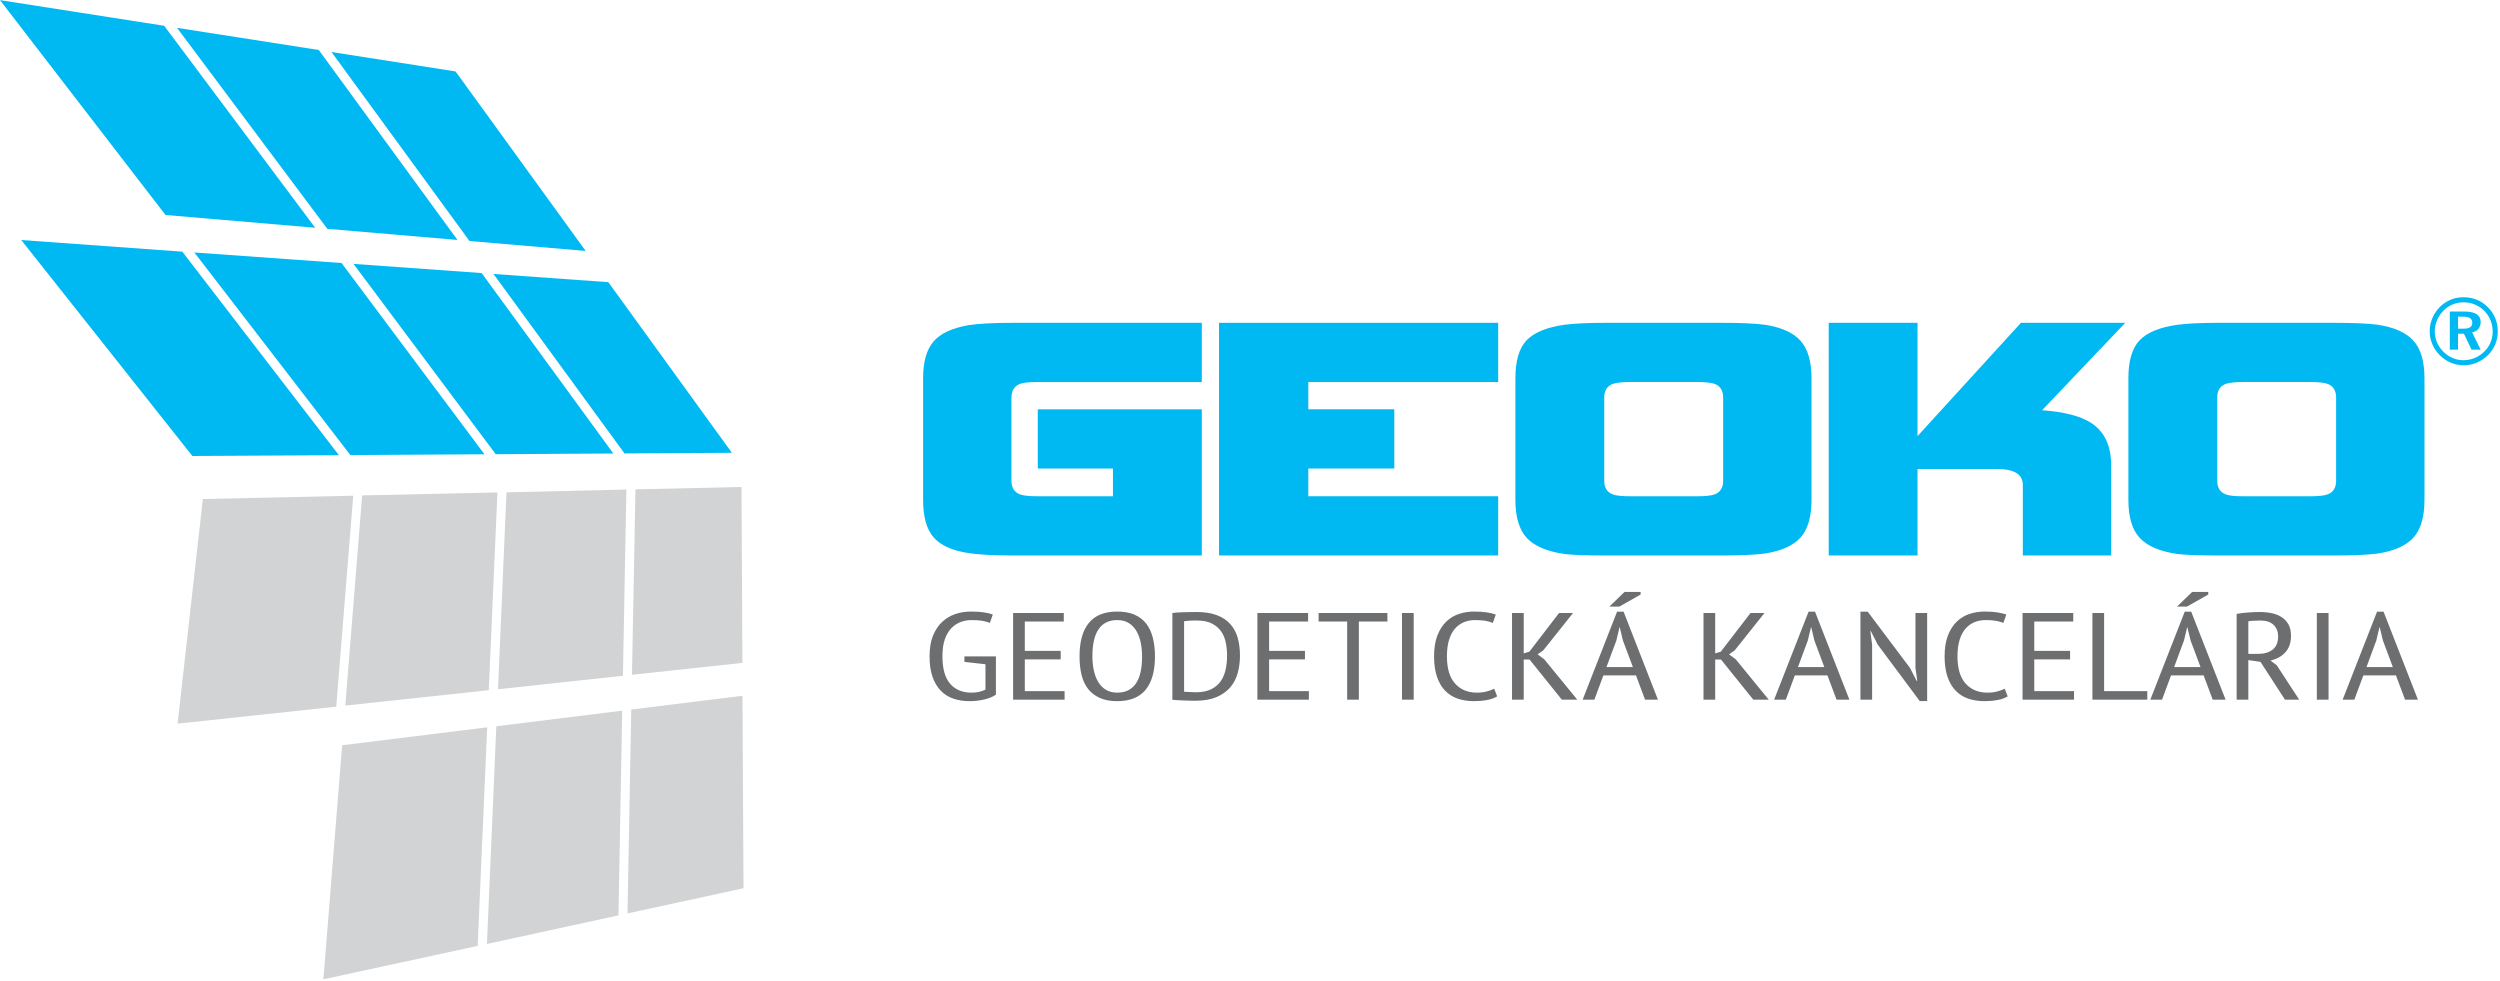 <?xml version="1.0" encoding="UTF-8" standalone="no"?>
<!DOCTYPE svg PUBLIC "-//W3C//DTD SVG 1.1//EN" "http://www.w3.org/Graphics/SVG/1.1/DTD/svg11.dtd">
<svg width="933px" height="366px" version="1.1" xmlns="http://www.w3.org/2000/svg" xmlns:xlink="http://www.w3.org/1999/xlink" xml:space="preserve" xmlns:serif="http://www.serif.com/" style="fill-rule:evenodd;clip-rule:evenodd;stroke-linejoin:round;stroke-miterlimit:2;">
    <g transform="matrix(1,0,0,1,-702.558,-574.547)">
        <g id="Layer-1" serif:id="Layer 1" transform="matrix(1.485,0,0,1.485,702.558,574.546)">
            <g transform="matrix(1,0,0,1,609.303,95.075)">
                <path d="M0,30.582C0,34.835 -0.923,37.985 -2.773,40.036C-4.625,42.079 -7.638,43.419 -11.812,44.045C-14.255,44.359 -17.797,44.524 -22.433,44.524L-52.087,44.524C-56.654,44.524 -59.964,44.397 -62.009,44.165C-66.423,43.539 -69.588,42.201 -71.519,40.15C-73.45,38.1 -74.412,34.916 -74.412,30.582L-74.412,-0.011C-74.412,-4.421 -73.466,-7.609 -71.576,-9.573C-69.69,-11.54 -66.495,-12.842 -62.009,-13.469C-59.416,-13.789 -56.102,-13.942 -52.087,-13.942L-22.433,-13.942C-17.797,-13.942 -14.255,-13.789 -11.812,-13.469C-7.638,-12.842 -4.625,-11.504 -2.773,-9.454C-0.923,-7.41 0,-4.261 0,-0.011L0,30.582ZM-22.206,25.74L-22.206,4.835C-22.206,3.102 -22.911,1.958 -24.33,1.406C-25.195,1.093 -26.653,0.933 -28.698,0.933L-45.589,0.933C-47.56,0.933 -49.018,1.093 -49.957,1.406C-51.375,1.958 -52.087,3.102 -52.087,4.835L-52.087,25.74C-52.087,27.472 -51.375,28.617 -49.957,29.163C-49.176,29.489 -47.719,29.642 -45.589,29.642L-28.698,29.642C-26.653,29.642 -25.195,29.489 -24.33,29.163C-22.911,28.617 -22.206,27.472 -22.206,25.74" style="fill:rgb(0,185,242);fill-rule:nonzero;"/>
            </g>
            <g transform="matrix(1,0,0,1,534.109,139.595)">
                <path d="M0,-58.465L-20.907,-36.494C-15.474,-36.107 -11.413,-35.075 -8.744,-33.424C-5.274,-31.225 -3.544,-27.631 -3.544,-22.677L-3.544,0L-25.749,0L-25.749,-17.716C-25.749,-20.393 -27.919,-21.733 -32.247,-21.733L-52.208,-21.733L-52.208,0L-74.527,0L-74.527,-58.465L-52.208,-58.465L-52.208,-29.995L-26.22,-58.465L0,-58.465Z" style="fill:rgb(0,185,242);fill-rule:nonzero;"/>
            </g>
            <g transform="matrix(1,0,0,1,455.255,95.075)">
                <path d="M0,30.582C0,34.835 -0.928,37.985 -2.773,40.036C-4.625,42.079 -7.637,43.419 -11.812,44.045C-14.248,44.359 -17.797,44.524 -22.445,44.524L-52.087,44.524C-56.654,44.524 -59.968,44.397 -62.007,44.165C-66.421,43.539 -69.588,42.201 -71.519,40.15C-73.443,38.1 -74.417,34.916 -74.417,30.582L-74.417,-0.011C-74.417,-4.421 -73.466,-7.609 -71.582,-9.573C-69.685,-11.54 -66.495,-12.842 -62.007,-13.469C-59.412,-13.789 -56.102,-13.942 -52.087,-13.942L-22.445,-13.942C-17.797,-13.942 -14.248,-13.789 -11.812,-13.469C-7.637,-12.842 -4.625,-11.504 -2.773,-9.454C-0.928,-7.41 0,-4.261 0,-0.011L0,30.582ZM-22.206,25.74L-22.206,4.835C-22.206,3.102 -22.911,1.958 -24.33,1.406C-25.195,1.093 -26.653,0.933 -28.703,0.933L-45.59,0.933C-47.559,0.933 -49.018,1.093 -49.963,1.406C-51.382,1.958 -52.087,3.102 -52.087,4.835L-52.087,25.74C-52.087,27.472 -51.382,28.617 -49.963,29.163C-49.172,29.489 -47.719,29.642 -45.59,29.642L-28.703,29.642C-26.653,29.642 -25.195,29.489 -24.33,29.163C-22.911,28.617 -22.206,27.472 -22.206,25.74" style="fill:rgb(0,185,242);fill-rule:nonzero;"/>
            </g>
            <g transform="matrix(1,0,0,1,376.514,139.595)">
                <path d="M0,-58.465L0,-43.584L-47.718,-43.584L-47.718,-36.733L-26.106,-36.733L-26.106,-21.852L-47.718,-21.852L-47.718,-14.881L0,-14.881L0,0L-70.156,0L-70.156,-58.465L0,-58.465Z" style="fill:rgb(0,185,242);fill-rule:nonzero;"/>
            </g>
            <g transform="matrix(1,0,0,1,302.031,81.132)">
                <path d="M0,58.465L-47.606,58.465C-52.246,58.465 -55.915,58.271 -58.591,57.873C-62.766,57.246 -65.715,55.903 -67.447,53.864C-69.185,51.814 -70.044,48.705 -70.044,44.524L-70.044,13.936C-70.044,9.836 -69.185,6.772 -67.447,4.722C-65.715,2.676 -62.766,1.298 -58.591,0.586C-56.074,0.193 -52.406,0 -47.606,0L0,0L0,14.881L-41.221,14.881C-43.51,14.881 -45.003,15.041 -45.72,15.353C-47.128,15.901 -47.844,17.084 -47.844,18.895L-47.844,39.684C-47.844,41.414 -47.128,42.559 -45.72,43.106C-44.929,43.431 -43.424,43.584 -41.221,43.584L-22.331,43.584L-22.331,36.613L-41.221,36.613L-41.221,21.732L0,21.732L0,58.465Z" style="fill:rgb(0,185,242);fill-rule:nonzero;"/>
            </g>
            <g transform="matrix(1,0,0,1,617.727,86.925)">
                <path d="M0,-7.347L0,-4.322L1.36,-4.322C2.129,-4.322 2.692,-4.447 3.05,-4.682C3.411,-4.914 3.587,-5.286 3.587,-5.792C3.587,-6.327 3.399,-6.714 3.028,-6.971C2.652,-7.216 2.072,-7.347 1.269,-7.347L0,-7.347ZM-2.057,-8.634L1.64,-8.634C2.965,-8.634 3.985,-8.411 4.668,-7.978C5.353,-7.541 5.7,-6.89 5.7,-6.042C5.7,-5.335 5.511,-4.756 5.141,-4.299C4.777,-3.839 4.247,-3.537 3.558,-3.393L5.7,0.957L3.399,0.957L1.491,-3.058L0,-3.058L0,0.957L-2.057,0.957L-2.057,-8.634ZM1.44,-10.945C0.448,-10.945 -0.473,-10.774 -1.327,-10.422C-2.177,-10.073 -2.945,-9.555 -3.634,-8.873C-4.335,-8.156 -4.882,-7.347 -5.259,-6.446C-5.646,-5.563 -5.833,-4.63 -5.833,-3.673C-5.833,-2.717 -5.651,-1.8 -5.292,-0.928C-4.927,-0.051 -4.403,0.723 -3.719,1.424C-3.031,2.12 -2.244,2.654 -1.374,3.035C-0.496,3.411 0.403,3.6 1.32,3.6C2.323,3.6 3.267,3.418 4.162,3.053C5.062,2.694 5.865,2.165 6.576,1.464C7.26,0.808 7.791,0.04 8.16,-0.82C8.525,-1.685 8.713,-2.602 8.713,-3.553C8.713,-4.578 8.537,-5.536 8.183,-6.412C7.836,-7.295 7.317,-8.081 6.633,-8.782C5.921,-9.483 5.125,-10.023 4.247,-10.387C3.364,-10.763 2.431,-10.945 1.44,-10.945M1.428,-12.227C2.607,-12.227 3.724,-12.004 4.76,-11.583C5.813,-11.15 6.736,-10.513 7.55,-9.676C8.347,-8.873 8.952,-7.962 9.373,-6.942C9.783,-5.923 9.994,-4.84 9.994,-3.679C9.994,-2.505 9.783,-1.401 9.357,-0.365C8.924,0.667 8.302,1.577 7.488,2.37C6.656,3.183 5.716,3.799 4.675,4.238C3.639,4.659 2.555,4.88 1.428,4.88C0.295,4.88 -0.793,4.653 -1.835,4.209C-2.877,3.771 -3.812,3.132 -4.625,2.301C-5.434,1.481 -6.049,0.564 -6.477,-0.462C-6.898,-1.487 -7.115,-2.557 -7.115,-3.679C-7.115,-4.817 -6.887,-5.912 -6.448,-6.971C-6.004,-8.023 -5.366,-8.964 -4.535,-9.801C-3.731,-10.605 -2.832,-11.202 -1.823,-11.617C-0.821,-12.022 0.266,-12.227 1.428,-12.227" style="fill:rgb(0,185,242);fill-rule:nonzero;"/>
            </g>
            <g transform="matrix(1,0,0,1,233.61,160.038)">
                <path d="M0,4.902C0,2.875 0.29,1.144 0.859,-0.279C1.435,-1.692 2.203,-2.848 3.172,-3.748C4.139,-4.653 5.245,-5.308 6.487,-5.73C7.734,-6.14 9.014,-6.345 10.314,-6.345C11.63,-6.345 12.723,-6.277 13.617,-6.151C14.511,-6.02 15.274,-5.833 15.895,-5.599L15.154,-3.492C14.608,-3.725 13.957,-3.896 13.207,-4.027C12.455,-4.146 11.583,-4.204 10.598,-4.204C9.641,-4.204 8.724,-4.051 7.858,-3.731C6.993,-3.418 6.207,-2.911 5.513,-2.199C4.806,-1.481 4.26,-0.548 3.844,0.615C3.44,1.77 3.235,3.206 3.235,4.902C3.235,8.018 3.889,10.319 5.177,11.806C6.475,13.292 8.246,14.032 10.519,14.032C11.925,14.032 13.104,13.775 14.05,13.257L14.05,6.896L8.759,6.304L8.759,4.932L16.674,4.932L16.674,14.534C15.918,15.068 14.937,15.467 13.73,15.753C12.518,16.036 11.304,16.174 10.073,16.174C8.541,16.174 7.153,15.958 5.917,15.519C4.682,15.085 3.627,14.401 2.751,13.48C1.879,12.551 1.201,11.384 0.717,9.983C0.239,8.565 0,6.879 0,4.902M20.998,15.798L20.998,-5.986L33.731,-5.986L33.731,-3.846L23.936,-3.846L23.936,3.542L32.952,3.542L32.952,5.677L23.936,5.677L23.936,13.656L33.937,13.656L33.937,15.798L20.998,15.798ZM37.69,4.914C37.69,1.218 38.47,-1.591 40.036,-3.492C41.59,-5.394 43.965,-6.345 47.149,-6.345C48.87,-6.345 50.328,-6.083 51.524,-5.559C52.729,-5.029 53.705,-4.278 54.455,-3.298C55.214,-2.325 55.766,-1.145 56.113,0.25C56.466,1.64 56.649,3.195 56.649,4.914C56.649,8.604 55.863,11.4 54.302,13.315C52.729,15.217 50.35,16.174 47.149,16.174C45.452,16.174 44.01,15.911 42.809,15.37C41.613,14.847 40.622,14.095 39.86,13.126C39.096,12.152 38.533,10.967 38.202,9.578C37.86,8.194 37.69,6.635 37.69,4.914M40.924,4.914C40.924,6.139 41.043,7.3 41.278,8.405C41.505,9.505 41.869,10.467 42.359,11.299C42.843,12.135 43.481,12.797 44.274,13.286C45.071,13.786 46.026,14.032 47.149,14.032C49.199,14.032 50.765,13.286 51.819,11.788C52.878,10.301 53.408,8.001 53.408,4.914C53.408,3.706 53.295,2.55 53.067,1.457C52.844,0.358 52.479,-0.615 51.99,-1.453C51.494,-2.301 50.85,-2.967 50.059,-3.458C49.268,-3.954 48.293,-4.204 47.149,-4.204C45.121,-4.204 43.573,-3.458 42.519,-1.965C41.46,-0.468 40.924,1.822 40.924,4.914M61.022,15.825L61.022,-5.986C61.455,-6.043 61.922,-6.094 62.435,-6.117C62.953,-6.151 63.471,-6.173 63.995,-6.185C64.53,-6.191 65.055,-6.203 65.585,-6.214C66.119,-6.225 66.621,-6.232 67.059,-6.232C69.064,-6.232 70.761,-5.975 72.157,-5.457C73.552,-4.938 74.68,-4.197 75.557,-3.224C76.433,-2.262 77.059,-1.106 77.442,0.243C77.812,1.588 78.01,3.091 78.01,4.754C78.01,6.241 77.823,7.676 77.458,9.048C77.094,10.422 76.474,11.628 75.601,12.666C74.725,13.696 73.569,14.527 72.139,15.138C70.704,15.757 68.91,16.071 66.745,16.071C66.393,16.071 65.943,16.066 65.407,16.054C64.866,16.042 64.308,16.019 63.733,15.992C63.147,15.958 62.617,15.94 62.133,15.922C61.649,15.899 61.279,15.872 61.022,15.825M63.967,13.804C64.075,13.822 64.269,13.838 64.548,13.849C64.839,13.861 65.141,13.867 65.454,13.878C65.772,13.89 66.074,13.907 66.358,13.919C66.648,13.93 66.853,13.935 66.991,13.935C68.488,13.935 69.759,13.678 70.755,13.189C71.769,12.688 72.567,12.022 73.159,11.179C73.739,10.348 74.155,9.368 74.401,8.257C74.644,7.153 74.77,5.968 74.77,4.72C74.77,3.616 74.662,2.539 74.451,1.48C74.241,0.421 73.853,-0.519 73.295,-1.327C72.732,-2.142 71.968,-2.808 70.989,-3.321C70.009,-3.833 68.773,-4.09 67.252,-4.09L66.353,-4.09C66.029,-4.09 65.72,-4.078 65.425,-4.056C65.134,-4.033 64.855,-4.015 64.594,-3.987C64.332,-3.959 64.12,-3.941 63.967,-3.918L63.967,13.804ZM82.39,15.798L82.39,-5.986L95.13,-5.986L95.13,-3.846L85.334,-3.846L85.334,3.542L94.344,3.542L94.344,5.677L85.334,5.677L85.334,13.656L95.329,13.656L95.329,15.798L82.39,15.798ZM97.773,-3.846L97.773,-5.986L115.063,-5.986L115.063,-3.846L107.887,-3.846L107.887,15.798L104.949,15.798L104.949,-3.846L97.773,-3.846ZM118.731,-5.986L121.675,-5.986L121.675,15.798L118.731,15.798L118.731,-5.986ZM126.789,4.914C126.789,2.836 127.069,1.081 127.626,-0.342C128.191,-1.777 128.93,-2.929 129.854,-3.821C130.775,-4.711 131.852,-5.36 133.076,-5.758C134.29,-6.151 135.542,-6.345 136.818,-6.345C138.129,-6.345 139.211,-6.27 140.069,-6.135C140.936,-5.997 141.671,-5.815 142.302,-5.599L141.556,-3.492C141.011,-3.725 140.371,-3.896 139.643,-4.027C138.909,-4.146 138.066,-4.204 137.097,-4.204C136.139,-4.204 135.241,-4.044 134.409,-3.72C133.566,-3.4 132.814,-2.877 132.148,-2.165C131.487,-1.446 130.969,-0.514 130.593,0.653C130.217,1.811 130.023,3.235 130.023,4.914C130.023,7.944 130.707,10.228 132.069,11.748C133.43,13.268 135.259,14.032 137.525,14.032C138.453,14.032 139.285,13.935 140.024,13.736C140.753,13.543 141.38,13.308 141.903,13.047L142.644,14.966C141.955,15.399 141.094,15.706 140.065,15.894C139.017,16.082 137.928,16.174 136.784,16.174C135.326,16.174 133.988,15.962 132.758,15.553C131.539,15.138 130.48,14.476 129.59,13.57C128.709,12.671 128.02,11.497 127.529,10.073C127.04,8.649 126.789,6.925 126.789,4.914M146.38,15.798L146.38,-5.986L149.324,-5.986L149.324,4.168L150.748,3.724L158.203,-5.986L161.717,-5.986L154.228,3.416L152.805,4.402L154.479,5.648L162.782,15.798L158.904,15.798L150.789,5.711L149.324,5.711L149.324,15.798L146.38,15.798ZM164.131,15.798L172.782,-6.317L174.418,-6.317L183.051,15.798L179.816,15.798L177.532,9.692L169.342,9.692L167.076,15.798L164.131,15.798ZM170.117,7.608L176.757,7.608L174.247,0.917L173.466,-2.364L173.387,-2.364L172.6,0.939L170.117,7.608ZM170.852,-7.597L174.646,-11.272L178.705,-11.272L178.705,-10.623L173.352,-7.597L170.852,-7.597ZM194.503,15.798L194.503,-5.986L197.442,-5.986L197.442,4.168L198.861,3.724L206.321,-5.986L209.835,-5.986L202.34,3.416L200.916,4.402L202.601,5.648L210.899,15.798L207.017,15.798L198.899,5.711L197.442,5.711L197.442,15.798L194.503,15.798ZM212.255,15.798L220.906,-6.317L222.529,-6.317L231.169,15.798L227.94,15.798L225.649,9.692L217.46,9.692L215.193,15.798L212.255,15.798ZM218.241,7.608L224.865,7.608L222.364,0.917L221.584,-2.364L221.503,-2.364L220.713,0.939L218.241,7.608ZM233.942,15.798L233.942,-6.317L235.77,-6.317L246.386,7.807L248.071,11.071L248.226,11.071L247.769,7.807L247.769,-5.986L250.709,-5.986L250.709,16.145L248.841,16.145L238.304,1.987L236.545,-1.442L236.426,-1.442L236.88,1.987L236.88,15.798L233.942,15.798ZM255.093,4.914C255.093,2.836 255.378,1.081 255.931,-0.342C256.488,-1.777 257.234,-2.929 258.157,-3.821C259.086,-4.711 260.156,-5.36 261.381,-5.758C262.589,-6.151 263.853,-6.345 265.128,-6.345C266.438,-6.345 267.521,-6.27 268.375,-6.135C269.229,-5.997 269.981,-5.815 270.607,-5.599L269.862,-3.492C269.319,-3.725 268.682,-3.896 267.947,-4.027C267.219,-4.146 266.37,-4.204 265.407,-4.204C264.445,-4.204 263.551,-4.044 262.709,-3.72C261.87,-3.4 261.125,-2.877 260.458,-2.165C259.797,-1.446 259.273,-0.514 258.904,0.653C258.522,1.811 258.329,3.235 258.329,4.914C258.329,7.944 259.007,10.228 260.372,11.748C261.74,13.268 263.562,14.032 265.829,14.032C266.757,14.032 267.589,13.935 268.323,13.736C269.057,13.543 269.684,13.308 270.202,13.047L270.948,14.966C270.265,15.399 269.405,15.706 268.368,15.894C267.321,16.082 266.232,16.174 265.088,16.174C263.636,16.174 262.292,15.962 261.062,15.553C259.843,15.138 258.784,14.476 257.901,13.57C257.013,12.671 256.324,11.497 255.834,10.073C255.339,8.649 255.093,6.925 255.093,4.914M274.685,15.798L274.685,-5.986L287.424,-5.986L287.424,-3.846L277.628,-3.846L277.628,3.542L286.633,3.542L286.633,5.677L277.628,5.677L277.628,13.656L287.618,13.656L287.618,15.798L274.685,15.798ZM292.237,15.798L292.237,-5.986L295.181,-5.986L295.181,13.656L306.036,13.656L306.036,15.798L292.237,15.798ZM306.793,15.798L315.444,-6.317L317.067,-6.317L325.712,15.798L322.472,15.798L320.189,9.692L311.999,9.692L309.737,15.798L306.793,15.798ZM312.779,7.608L319.414,7.608L316.909,0.917L316.116,-2.364L316.042,-2.364L315.251,0.939L312.779,7.608ZM313.507,-7.597L317.301,-11.272L321.361,-11.272L321.361,-10.623L316.003,-7.597L313.507,-7.597ZM328.485,15.798L328.485,-5.758C329.375,-5.918 330.343,-6.038 331.385,-6.117C332.438,-6.191 333.406,-6.232 334.284,-6.232C335.354,-6.232 336.368,-6.128 337.319,-5.934C338.27,-5.736 339.107,-5.406 339.813,-4.938C340.532,-4.472 341.095,-3.862 341.516,-3.105C341.938,-2.336 342.149,-1.39 342.149,-0.264C342.149,1.462 341.676,2.847 340.748,3.877C339.797,4.914 338.549,5.614 336.988,5.968L338.549,7.124L344.211,15.798L340.633,15.798L334.489,6.304L331.425,5.849L331.425,15.798L328.485,15.798ZM331.425,4.283L333.89,4.283C335.451,4.283 336.67,3.918 337.569,3.2C338.464,2.471 338.914,1.361 338.914,-0.137C338.914,-1.276 338.538,-2.228 337.792,-2.974C337.046,-3.713 335.929,-4.09 334.449,-4.09C333.902,-4.09 333.338,-4.073 332.746,-4.038C332.164,-4.011 331.716,-3.959 331.425,-3.885L331.425,4.283ZM348.64,-5.986L351.585,-5.986L351.585,15.798L348.64,15.798L348.64,-5.986ZM355.127,15.798L363.773,-6.317L365.407,-6.317L374.047,15.798L370.812,15.798L368.523,9.692L360.333,9.692L358.066,15.798L355.127,15.798ZM361.119,7.608L367.741,7.608L365.242,0.917L364.461,-2.364L364.371,-2.364L363.585,0.939L361.119,7.608Z" style="fill:rgb(108,110,112);fill-rule:nonzero;"/>
            </g>
            <g transform="matrix(0.994,-0.107,-0.107,-0.994,161.428,170.928)">
                <path d="M-2.444,1.619L25.479,1.619L29.981,45.612L3.41,47.867L-2.444,1.619Z" style="fill:rgb(209,211,212);fill-rule:nonzero;"/>
            </g>
            <g transform="matrix(0.977,-0.212,-0.212,-0.977,163.819,232.017)">
                <path d="M-5.459,3.706L24.38,3.706L34.388,51.044L6.328,53.585L-5.459,3.706Z" style="fill:rgb(209,211,212);fill-rule:nonzero;"/>
            </g>
            <g transform="matrix(-0.043,0.999,0.999,0.043,165.372,194.387)">
                <path d="M-10.104,-41.12L44.655,-41.12L36.06,-8.403L-15.389,-9.674L-10.104,-41.12Z" style="fill:rgb(209,211,212);fill-rule:nonzero;"/>
            </g>
            <g transform="matrix(-0.043,0.999,0.999,0.043,166.271,135.198)">
                <path d="M-9.788,-39.445L39.753,-39.445L35.015,-8.219L-11.775,-9.371L-9.788,-39.445Z" style="fill:rgb(209,211,212);fill-rule:nonzero;"/>
            </g>
            <g transform="matrix(-0.08,0.997,0.997,0.08,130.191,200.8)">
                <path d="M-9.929,-45.131L49.066,-45.131L37.602,-7.165L-17.335,-9.165L-9.929,-45.131Z" style="fill:rgb(209,211,212);fill-rule:nonzero;"/>
            </g>
            <g transform="matrix(-1,0.022,0.022,1,45.282,182.35)">
                <path d="M-44.74,-56.784L-6.944,-56.784L0.638,-0.503L-39.307,-3.895L-44.74,-56.784Z" style="fill:rgb(209,211,212);fill-rule:nonzero;"/>
            </g>
            <g transform="matrix(-0.08,0.997,0.997,0.08,133.024,137.78)">
                <path d="M-9.866,-42.927L43.102,-42.927L36.366,-7.3L-13.338,-9.108L-9.866,-42.927Z" style="fill:rgb(209,211,212);fill-rule:nonzero;"/>
            </g>
            <g transform="matrix(-0.997,-0.072,-0.072,0.997,42.959,111.587)">
                <path d="M0.635,-48.441L41.231,-48.441L-5.594,2.619L-42.319,-0.238L0.635,-48.441Z" style="fill:rgb(0,185,242);fill-rule:nonzero;"/>
            </g>
            <g transform="matrix(0.996,0.085,0.085,-0.996,116.06,60.724)">
                <path d="M1.91,0.316L31.219,0.316L-5.199,42.496L-36.7,44.712L1.91,0.316Z" style="fill:rgb(0,185,242);fill-rule:nonzero;"/>
            </g>
            <g transform="matrix(0.996,0.085,0.085,-0.996,80.217,57.641)">
                <path d="M2.028,0.303L34.866,0.303L-3.942,44.919L-39.917,47.437L2.028,0.303Z" style="fill:rgb(0,185,242);fill-rule:nonzero;"/>
            </g>
            <g transform="matrix(0.996,0.085,0.085,-0.996,39.422,54.106)">
                <path d="M2.16,0.262L39.925,0.262L-2.215,47.626L-43.895,50.545L2.16,0.262Z" style="fill:rgb(0,185,242);fill-rule:nonzero;"/>
            </g>
            <g transform="matrix(1,-0.006,-0.006,-1,157.084,113.939)">
                <path d="M-0.134,-0.017L26.845,-0.017L-3.949,43.05L-32.789,45.287L-0.134,-0.017Z" style="fill:rgb(0,185,242);fill-rule:nonzero;"/>
            </g>
            <g transform="matrix(1,-0.006,-0.006,-1,124.727,114.131)">
                <path d="M-0.142,-0.018L29.417,-0.018L-3.406,45.524L-35.599,48.027L-0.142,-0.018Z" style="fill:rgb(0,185,242);fill-rule:nonzero;"/>
            </g>
            <g transform="matrix(1,-0.006,-0.006,-1,88.204,114.349)">
                <path d="M-0.15,-0.016L33.548,-0.016L-2.08,48.26L-39.054,51.133L-0.15,-0.016Z" style="fill:rgb(0,185,242);fill-rule:nonzero;"/>
            </g>
        </g>
    </g>
</svg>

